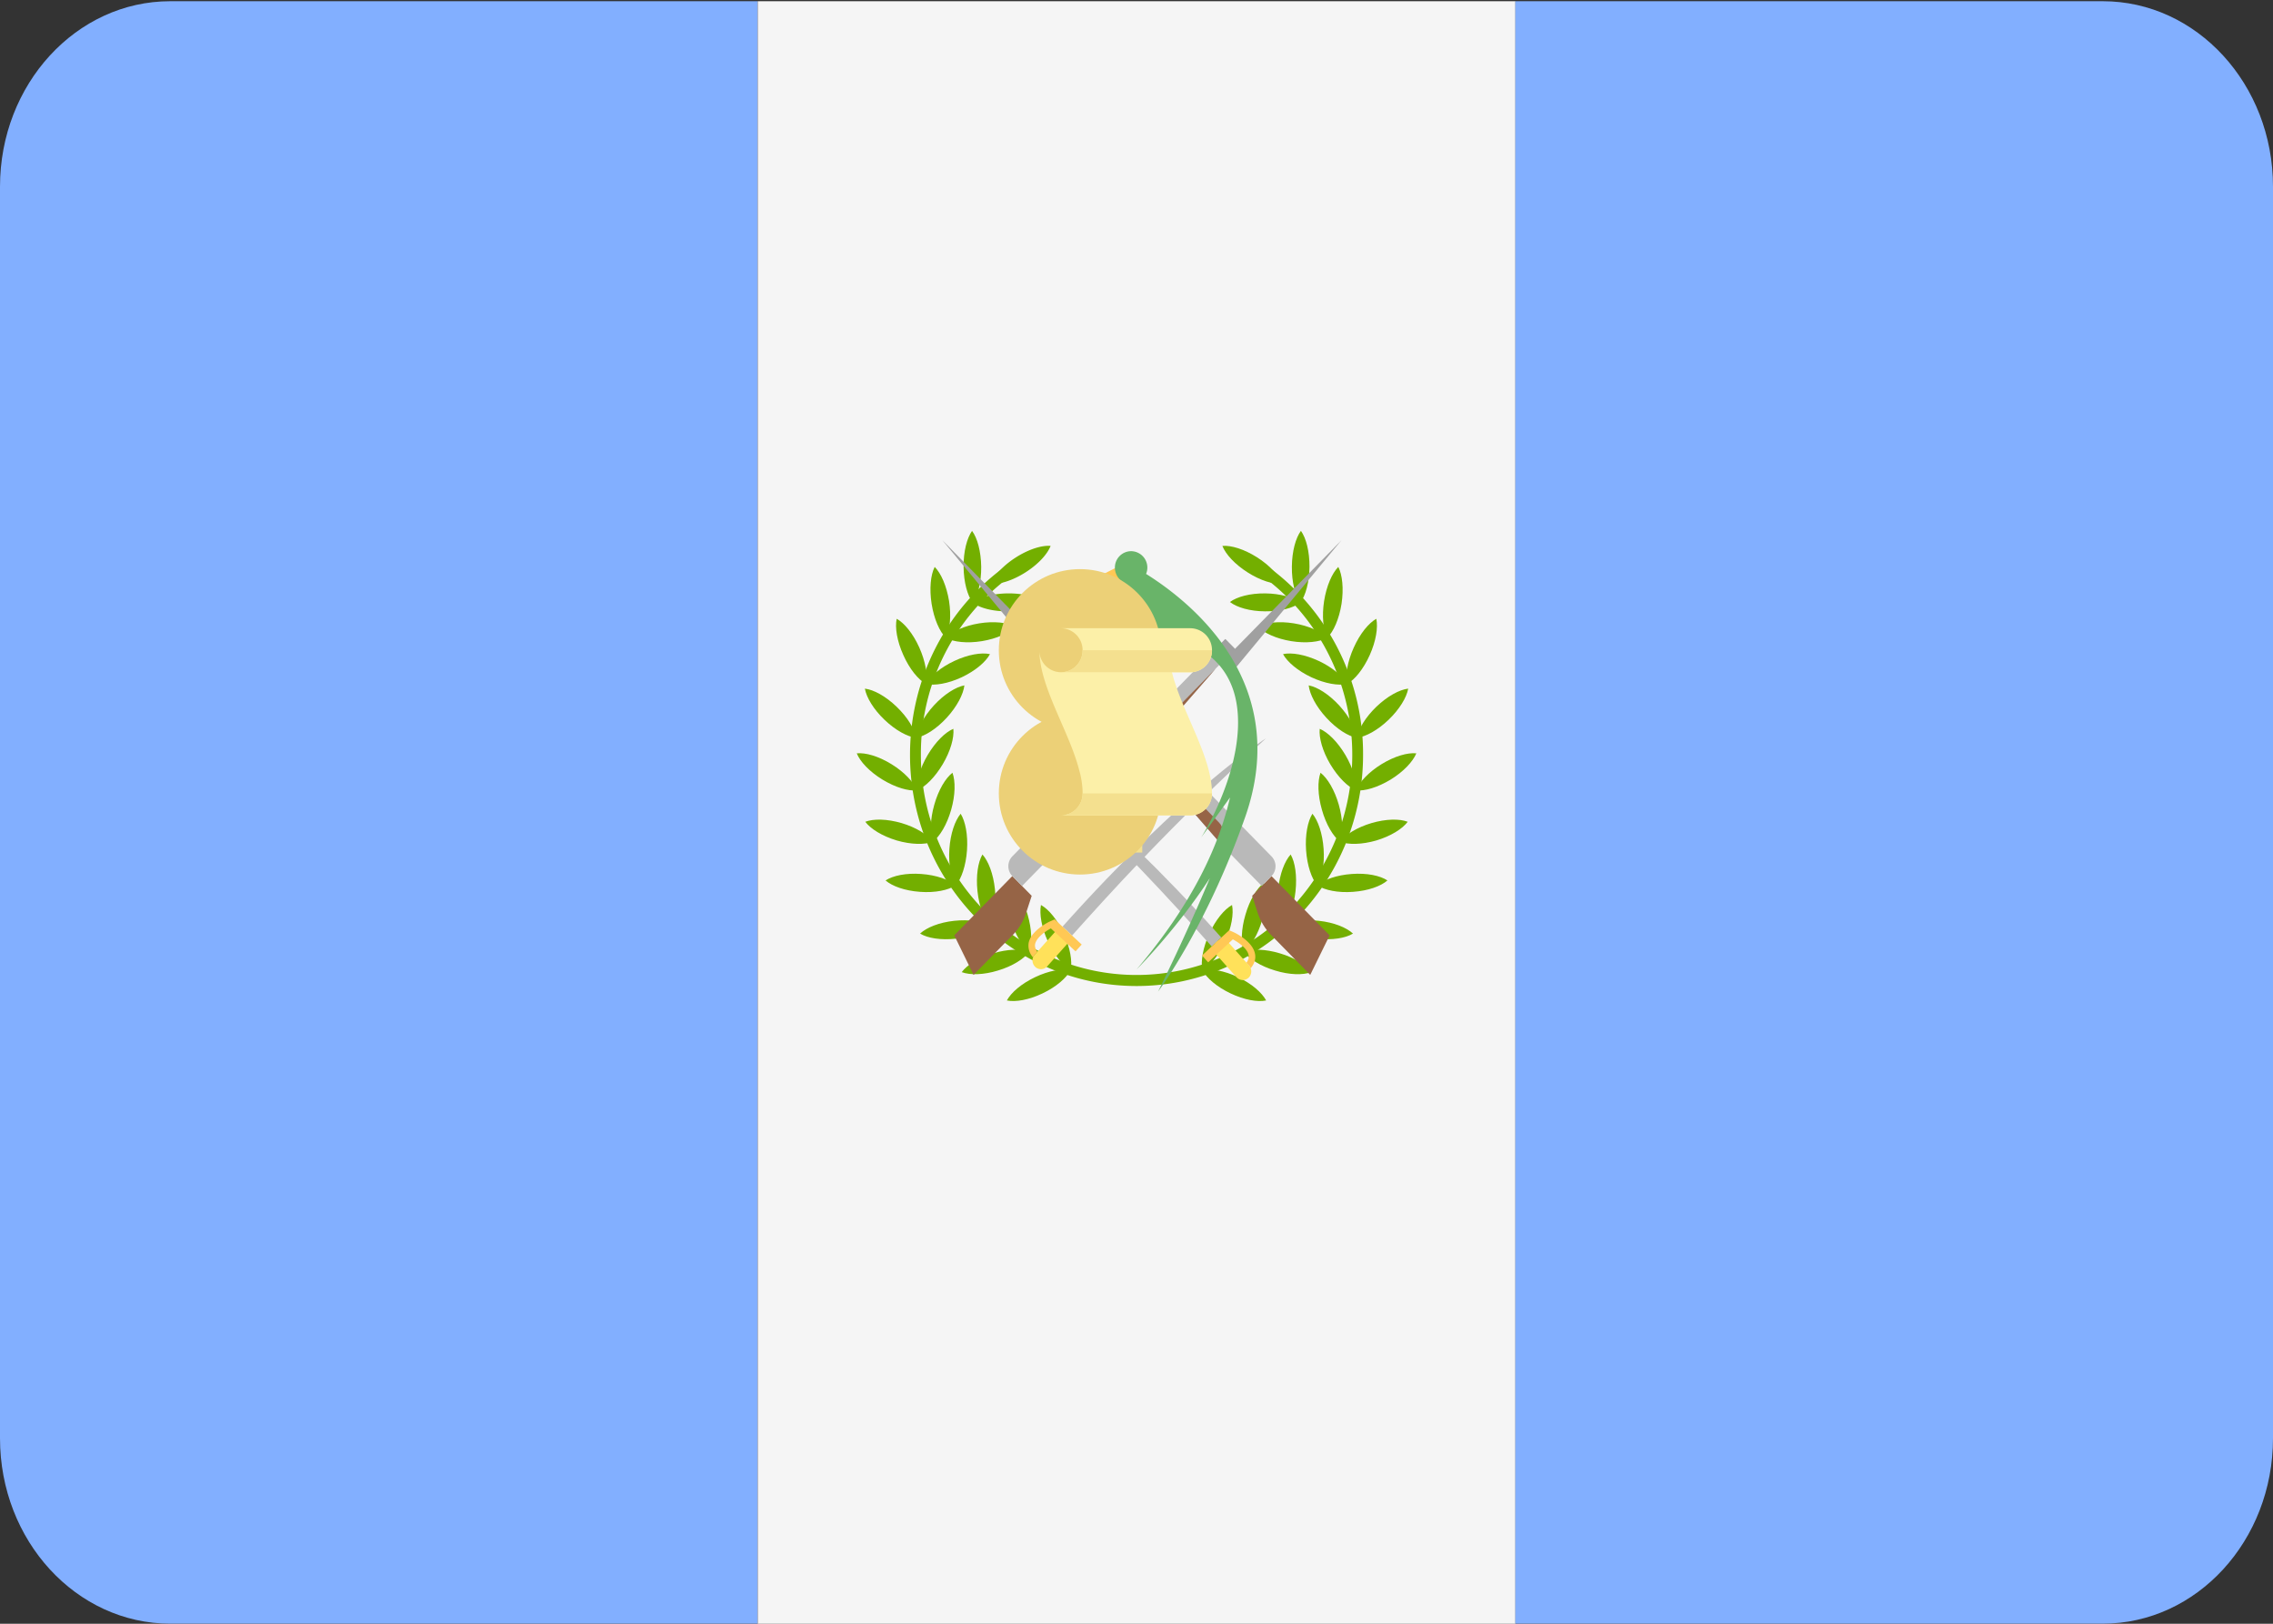 <svg xmlns="http://www.w3.org/2000/svg" width="28" height="20"><rect width="100%" height="100%" fill="#333333" stroke="none"/><g fill="none"><path fill="#82AFFF" d="M2.097.015C.939.015 0 1.038 0 2.299v15.416c0 1.262.939 2.284 2.097 2.284h7.236V.015H2.097z"/><path fill="#F5F5F5" d="M9.334.015h9.334V20H9.334z"/><path fill="#82AFFF" d="M25.903.015h-7.236v19.984h7.236c1.158 0 2.097-1.022 2.097-2.284V2.299c0-1.261-.939-2.284-2.097-2.284z"/><path fill="#FFC855" d="M13.879 6.925l-.277.141.254.108z"/><g fill="#73AF00"><path d="M14 12.145c-1.538 0-2.79-1.277-2.79-2.847 0-.976.481-1.872 1.287-2.4l.071.115a2.716 2.716 0 00-1.224 2.285c0 1.495 1.192 2.711 2.657 2.711v.136z"/><path d="M12.404 12.323c.106.022.27-.007.438-.087.169-.08.295-.19.347-.287-.106-.022-.27.007-.438.087-.169.08-.296.19-.348.287zm.785-.374c.022-.108-.006-.276-.084-.448-.079-.172-.186-.301-.282-.354-.021.109.007.276.085.448.079.172.186.301.281.354zm-1.342.025c.102.038.269.035.447-.02.178-.053.32-.143.385-.231-.102-.038-.269-.034-.447.02-.178.053-.32.143-.385.231zm.832-.251c.037-.104.033-.274-.02-.456-.053-.182-.14-.326-.227-.393-.037.104-.033.274.02.456.052.182.14.326.227.393zm-1.345-.224c.093.057.257.083.442.063.185-.02.34-.083.42-.158-.094-.056-.259-.082-.443-.062-.185.02-.34.083-.42.158z"/><path d="M12.195 11.404c.055-.095.081-.263.061-.452-.02-.188-.08-.346-.154-.427-.055.095-.081.263-.061.451.02.189.08.347.154.428zm-1.287-.56c.083.072.24.128.425.141.185.014.349-.02.44-.08-.082-.071-.24-.127-.425-.14-.185-.014-.348.02-.44.08z"/><path d="M11.774 10.906c.07-.084.125-.245.138-.434.013-.189-.02-.355-.078-.449-.07.084-.126.245-.139.434-.013.19.02.356.078.449zm-1.115-.784c.066.088.208.176.387.23.178.052.345.054.446.016-.066-.088-.207-.177-.386-.23-.179-.052-.345-.055-.447-.016zm.833.246c.086-.067.173-.212.225-.394.052-.182.054-.352.016-.456-.086.067-.173.212-.224.394-.052.182-.054.352-.017.456zm-.938-1.089c.041.102.156.225.316.323.159.097.319.144.427.133-.043-.102-.156-.225-.316-.323-.159-.098-.319-.144-.427-.133zm.743.456c.1-.042.22-.16.316-.322s.142-.326.131-.436c-.1.042-.22.16-.316.322s-.141.326-.131.436zm-.643-1.253c.02.11.106.254.242.384s.283.209.39.222c-.02-.11-.106-.254-.242-.384-.135-.13-.282-.209-.39-.222zm.632.606c.107-.02.249-.109.376-.247.127-.139.205-.289.218-.399-.107.02-.249.109-.376.247-.127.139-.205.289-.218.399zm-.24-1.467c-.023.108.004.276.082.448.077.173.184.303.28.356.021-.108-.006-.275-.083-.448-.077-.172-.184-.303-.28-.356z"/><path d="M11.407 8.425c.106.023.27-.004.44-.083.168-.08.296-.188.348-.285-.106-.023-.27.005-.439.084-.169.079-.297.188-.349.284zm.107-1.442c-.05.098-.067.267-.038.454.03.188.098.342.176.42.05-.098.068-.267.039-.454-.031-.188-.099-.342-.177-.42z"/><path d="M11.651 7.857c.096.051.261.07.445.04.183-.03.335-.1.411-.179-.096-.05-.262-.07-.445-.04-.184.03-.335.1-.411.179zm.323-1.318c-.063.09-.106.254-.104.443.002.19.047.353.113.442.063-.09.106-.254.104-.444-.003-.19-.047-.353-.113-.441z"/><path d="M11.983 7.424c.087.065.248.108.434.106.186-.002.346-.048.433-.115-.088-.065-.249-.108-.436-.106-.186.002-.346.048-.432.115zm.223-.233c.108.009.267-.04.425-.14.158-.1.271-.224.311-.327-.108-.009-.267.04-.425.14-.158.1-.271.224-.311.327zM14 12.145v-.136c1.466 0 2.658-1.216 2.658-2.711 0-.93-.458-1.783-1.226-2.285l.072-.114a2.851 2.851 0 011.287 2.399c0 1.57-1.252 2.847-2.79 2.847z"/><path d="M15.597 12.323c-.106.022-.27-.007-.438-.087-.169-.08-.296-.19-.348-.287.107-.022.27.007.44.087.168.08.294.19.346.287zm-.786-.374c-.021-.108.007-.276.085-.448.079-.172.186-.301.281-.354.022.109-.006.276-.084.448-.079.172-.186.301-.282.354zm1.343.025c-.103.038-.27.035-.447-.02-.178-.053-.32-.143-.385-.231.102-.038.268-.034.446.02.179.053.32.143.385.231zm-.832-.251c-.037-.104-.034-.274.02-.456.052-.182.14-.326.227-.393.037.104.033.274-.02.456-.053.182-.14.326-.227.393zm1.345-.224c-.093.057-.258.083-.442.063-.185-.02-.34-.083-.42-.158.094-.056.258-.082.443-.062.185.02.34.083.42.158z"/><path d="M15.805 11.404c-.054-.095-.08-.263-.06-.452.02-.188.08-.346.154-.427.055.095.08.263.06.451-.02.189-.08.347-.154.428zm1.287-.56c-.082.072-.24.128-.424.141-.186.014-.35-.02-.44-.08.082-.071.239-.127.424-.14.186-.014.349.02.44.08zm-.865.062c-.07-.084-.125-.245-.138-.434-.013-.189.02-.355.078-.449.07.084.125.245.138.434.013.19-.02.356-.078.449zm1.114-.784c-.066.088-.207.176-.386.23-.179.052-.345.054-.447.016.066-.088.208-.177.387-.23.178-.052.345-.055.446-.016zm-.833.246c-.086-.067-.173-.212-.224-.394-.052-.182-.055-.352-.017-.456.086.067.173.212.225.394.052.182.054.352.016.456zm.939-1.089c-.042.102-.157.225-.316.323-.16.097-.32.144-.427.133.041-.102.156-.225.315-.323.16-.098.32-.144.428-.133zm-.743.456c-.1-.042-.22-.16-.317-.322-.096-.162-.141-.326-.13-.436.1.042.22.16.316.322s.141.326.13.436zm.643-1.253c-.02.11-.107.254-.242.384-.136.13-.283.209-.39.222.019-.11.106-.254.241-.384.136-.13.283-.209.39-.222zm-.633.606c-.107-.02-.248-.109-.375-.247-.128-.139-.205-.289-.218-.399.107.02.249.109.376.247.127.139.205.289.217.399zm.24-1.467c.023.108-.004.276-.081.448-.078.173-.184.303-.28.356-.022-.108.005-.275.083-.448.077-.172.184-.303.279-.356z"/><path d="M16.594 8.425c-.107.023-.27-.004-.44-.083-.169-.08-.296-.188-.349-.285.106-.023.27.005.44.084.169.079.296.188.349.284zm-.108-1.442c.05.098.068.267.04.454-.03.188-.099.342-.176.42-.05-.098-.068-.267-.039-.454.03-.188.098-.342.175-.42zm-.136.874c-.096.051-.262.07-.445.04-.184-.03-.335-.1-.411-.179.096-.05.261-.07.445-.04.183.03.335.1.411.179zm-.324-1.318c.064.09.106.254.105.443-.002.19-.048.353-.113.442-.064-.09-.106-.255-.104-.445.002-.19.047-.353.112-.441zm-.008.885c-.088.065-.249.108-.435.106-.185-.001-.346-.048-.432-.115.088-.065.249-.108.435-.106.185.002.345.048.432.115zm-.223-.233c-.108.009-.268-.04-.425-.14-.158-.1-.272-.224-.312-.327.109-.009.268.04.426.14.158.1.27.224.311.327z"/></g><path fill="#966446" d="M12.477 11.514l-.484.494-.238-.487.715-.73.239.243-.069.211a.692.692 0 01-.163.27z"/><path fill="#B9B9B9" d="M15.094 7.871l-2.624 2.677a.176.176 0 000 .243l.12.122.477-.487 1.908-2.19.238-.244-.12-.121z"/><path fill="#966446" d="M13.116 10.132a.174.174 0 00-.05.122v.172l1.909-2.19-1.859 1.896z"/><path fill="#A0A0A0" d="M15.213 7.992l-.119-.121-.119.121.119.122.119.122 1.312-1.582z"/><path fill="#966446" d="M15.656 11.514l.484.494.239-.487-.716-.73-.238.243.068.211c.034.102.09.194.163.27z"/><path fill="#B9B9B9" d="M13.04 7.871l2.623 2.677a.174.174 0 010 .243l-.12.122-.476-.487-1.908-2.19-.239-.244.12-.121z"/><path fill="#966446" d="M15.017 10.132c.032.033.05.076.05.122v.172l-1.908-2.19 1.858 1.896z"/><path fill="#A0A0A0" d="M12.92 7.992l.12-.121.119.121-.119.122-.12.122-1.311-1.582z"/><path fill="#B9B9B9" d="M13.088 11.413l.118.11c.433-.483 1.19-1.33 2.389-2.429 0 0-.994.626-2.507 2.32z"/><path fill="#FFE15A" d="M12.753 11.909a.107.107 0 01-.007-.15l.254-.284a.103.103 0 01.147-.007c.043.04.046.107.007.15l-.254.285a.103.103 0 01-.147.007z"/><path fill="#FFC855" d="M12.992 11.324l-.07.031c-.06.031-.221.124-.25.256a.214.214 0 00.054.182.098.098 0 01.02-.034l.032-.035c-.022-.032-.033-.064-.027-.095.018-.083.126-.157.194-.194l.304.283.076-.084-.333-.31z"/><path fill="#B9B9B9" d="M15.044 11.547l-.118.11c-.432-.483-1.189-1.33-2.388-2.429 0 0 .993.626 2.506 2.319z"/><path fill="#FFE15A" d="M15.38 12.044a.109.109 0 00.007-.15l-.254-.285a.105.105 0 00-.148-.007.109.109 0 00-.007.15l.254.285c.04.043.105.046.148.007z"/><path fill="#FFC855" d="M15.141 11.458l.068.03c.062.032.223.125.25.257.014.063-.005.124-.053.182a.085.085 0 00-.02-.034l-.032-.034c.022-.032.034-.064.027-.096-.017-.082-.126-.156-.194-.193l-.304.283-.076-.084.334-.31z"/><path fill="#69B469" d="M14.118 7.069a.202.202 0 00-.185-.28.201.201 0 00-.199.204c0 .067.033.126.082.163-.073.59.498.636.716.718.33.125.744.379.718 1.087-.026.69-.453 1.354-.453 1.354l.355-.492c-.13.56-.432 1.272-1.152 2.119 0 0 .492-.491.903-1.125-.302.725-.637 1.396-.637 1.396s.592-.785 1.071-2.144c.58-1.647-.64-2.637-1.219-3z"/><path fill="#F4E08F" d="M13.071 9.501h1v1h-1z"/><g fill="#ECD077" transform="translate(12.804 7.739)"><circle cx=".5" cy="2.033" r="1"/><circle cx=".5" cy=".271" r="1"/></g><path fill="#FCF0A8" d="M14.664 8.281a.269.269 0 00.266-.271.269.269 0 00-.265-.272H13.07a.27.27 0 01.266.272c0 .15-.119.27-.266.27a.267.267 0 01-.266-.27c0 .455.374 1.005.494 1.491 0 0 .038.122.038.271a.27.27 0 01-.266.272h1.595a.269.269 0 00.265-.272c0-.455-.373-1.005-.493-1.491h.228z"/><path d="M13.336 8.009c0 .15-.12.271-.266.271h1.594a.268.268 0 00.266-.271h-1.594zm0 1.763c0 .15-.12.27-.266.27h1.594c.147 0 .266-.12.266-.27h-1.594z" fill="#F4E08F"/></g></svg>